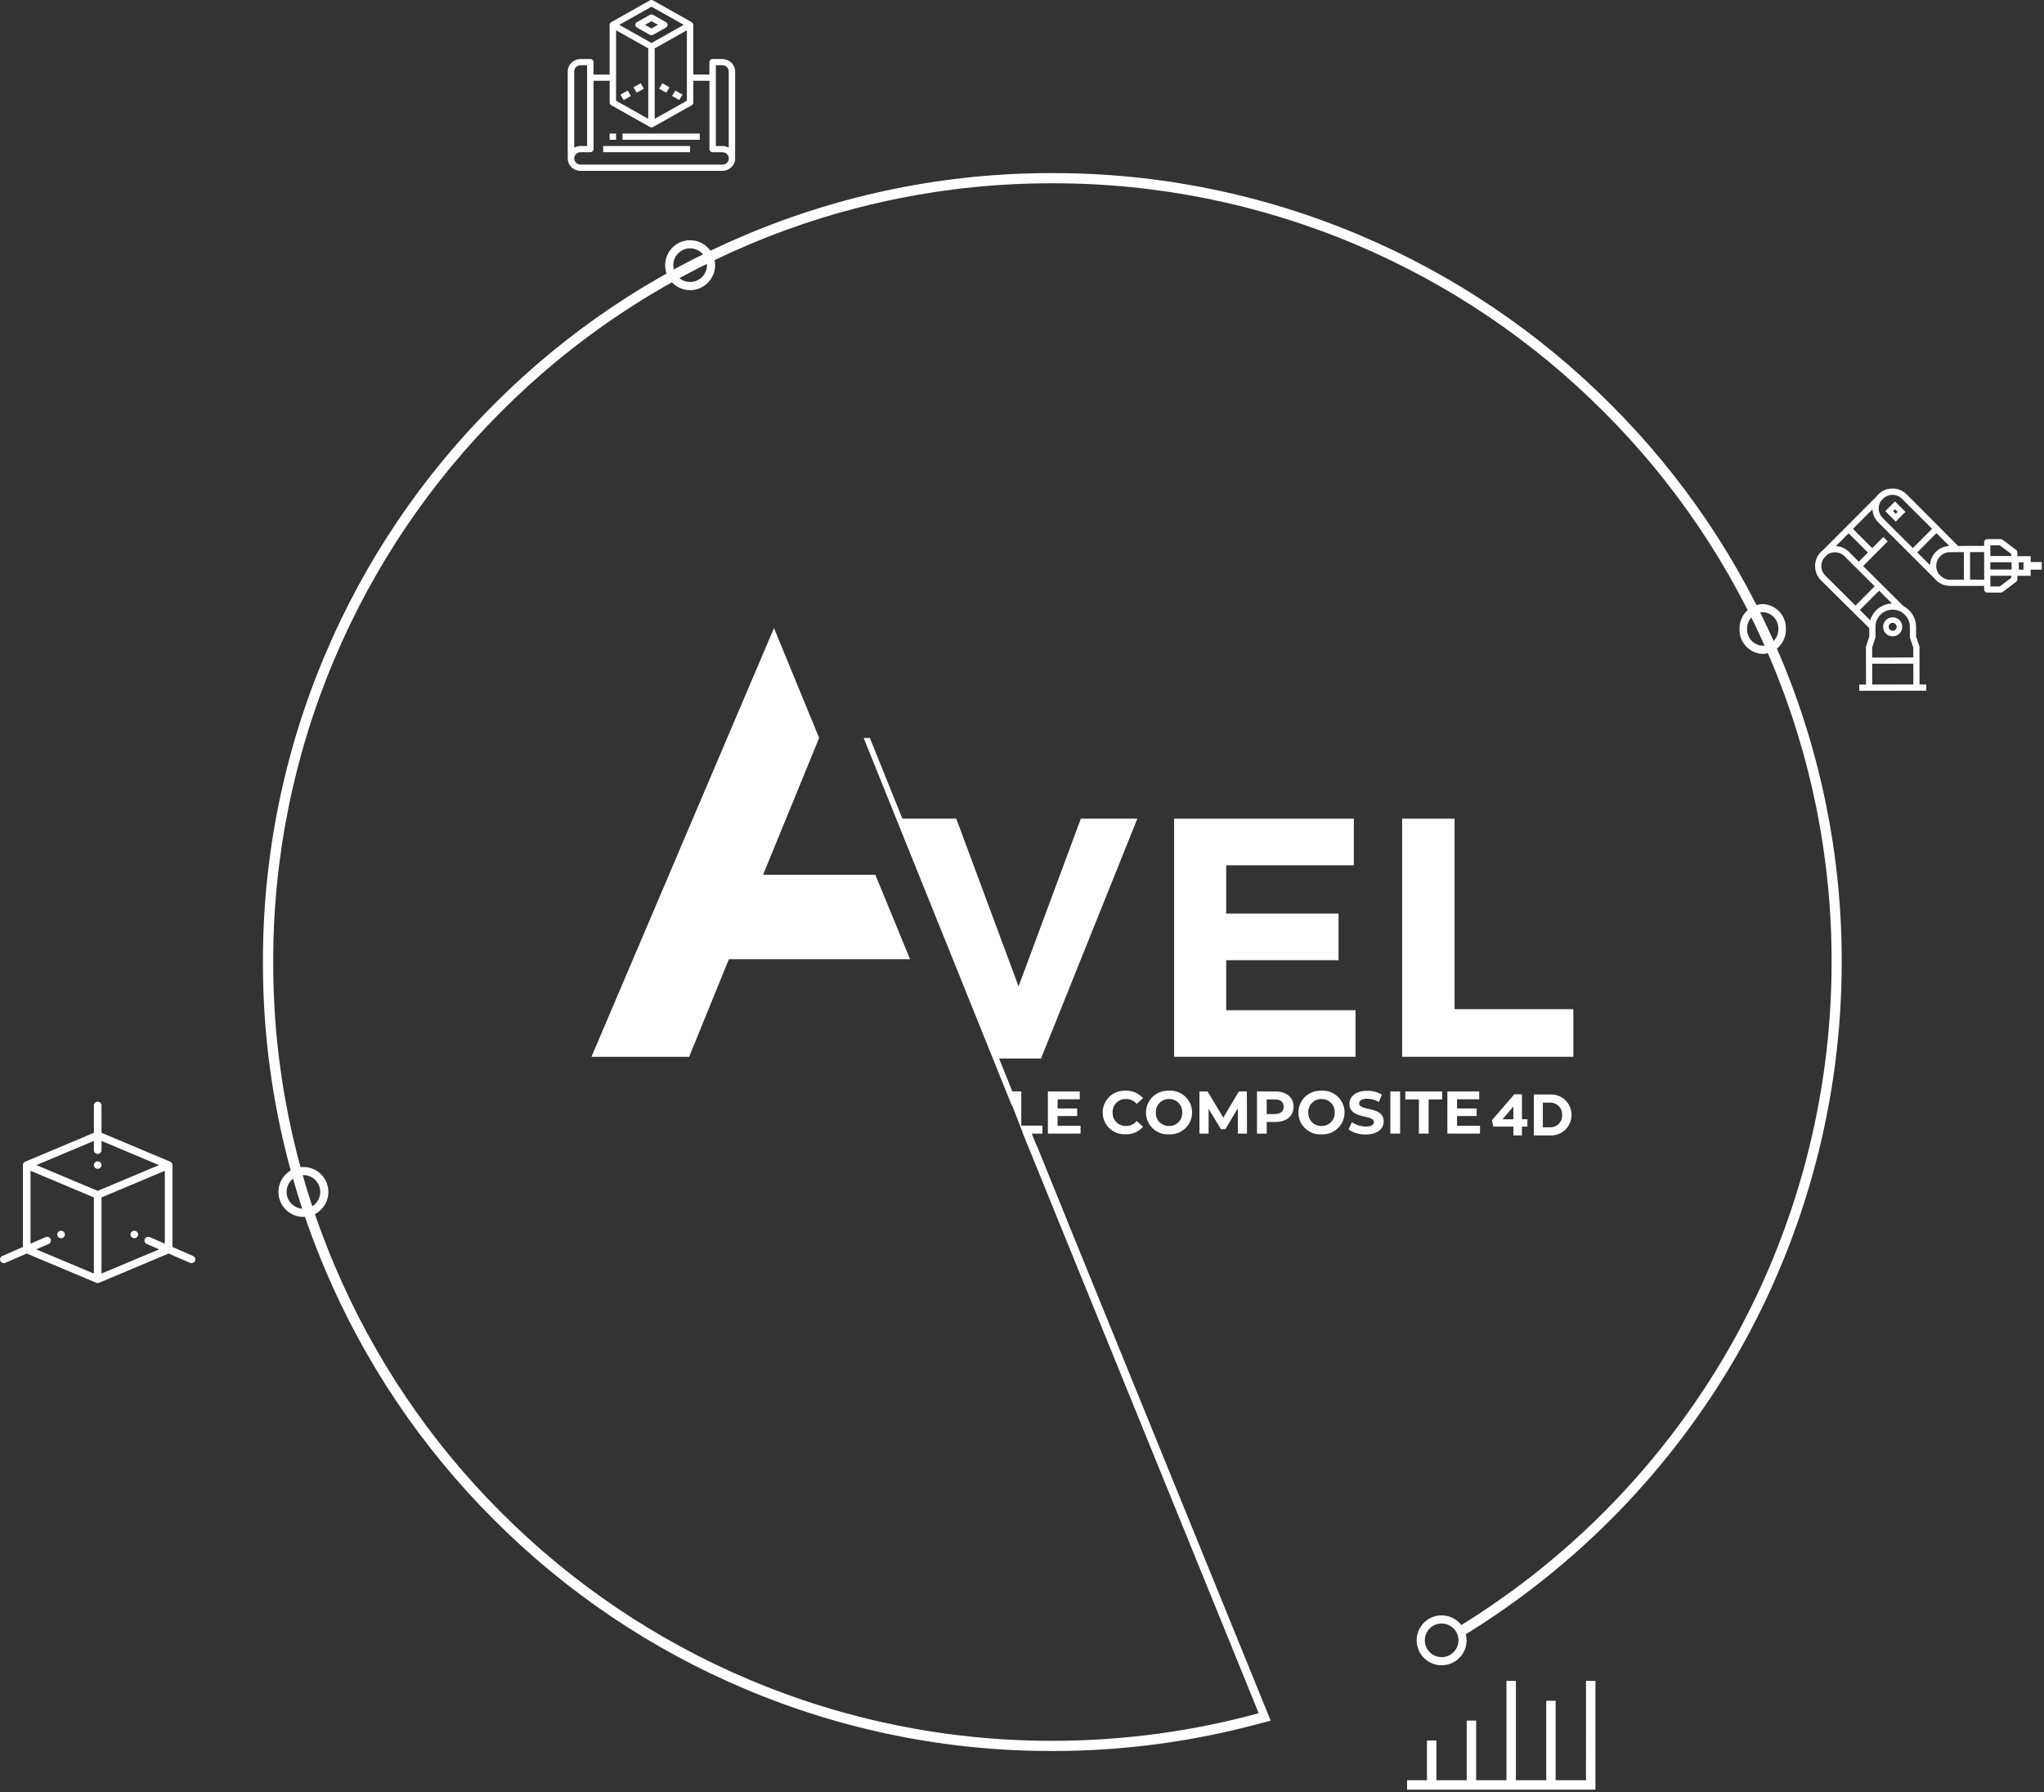 <svg width="666" height="584" viewBox="0 0 666 584" fill="none" xmlns="http://www.w3.org/2000/svg">
<rect x="0" y="0" width="666" height="584" fill="#333333" stroke="none"/>
<path d="M43.761 401.06C43.076 401.06 42.517 401.607 42.517 402.277C42.517 402.946 43.076 403.493 43.761 403.493C44.445 403.493 45.004 402.946 45.004 402.277C45.004 401.607 44.445 401.06 43.761 401.06Z" fill="white"/>
<path d="M33.071 379.662C33.071 378.993 32.512 378.446 31.828 378.446C31.143 378.446 30.584 378.993 30.584 379.662C30.584 380.331 31.143 380.878 31.828 380.878C32.512 380.878 33.071 380.331 33.071 379.662Z" fill="white"/>
<path d="M19.895 403.493C20.58 403.493 21.139 402.946 21.139 402.277C21.139 401.607 20.58 401.06 19.895 401.06C19.211 401.06 18.652 401.607 18.652 402.277C18.652 402.946 19.211 403.493 19.895 403.493Z" fill="white"/>
<path d="M62.914 409.272L56.195 406.349V379.662C56.195 379.171 55.887 378.736 55.431 378.535L33.072 369.13V360.216C33.072 359.547 32.513 359 31.828 359C31.144 359 30.585 359.547 30.585 360.216V369.141L8.225 378.546C7.769 378.736 7.461 379.182 7.461 379.673V406.36L0.742 409.283C0.114 409.551 -0.171 410.276 0.114 410.889C0.388 411.503 1.13 411.782 1.757 411.503L8.716 408.48L31.337 417.996C31.657 418.13 31.999 418.13 32.319 417.996L54.94 408.48L61.899 411.503C62.527 411.771 63.257 411.503 63.542 410.889C63.816 410.276 63.542 409.562 62.914 409.283H62.926L62.914 409.272ZM30.585 371.785V374.798C30.585 375.467 31.144 376.014 31.828 376.014C32.513 376.014 33.072 375.467 33.072 374.798V371.785L51.803 379.662L31.828 388.063L11.853 379.662L30.585 371.785ZM16.485 403.749C16.211 403.136 15.469 402.857 14.842 403.136L9.948 405.267V381.514L30.585 390.194V415.017L11.807 407.119L15.857 405.356C16.485 405.088 16.77 404.363 16.485 403.749ZM33.072 415.017V390.194L53.708 381.514V405.267L48.814 403.136C48.187 402.868 47.457 403.136 47.172 403.749C46.898 404.363 47.172 405.077 47.799 405.356L51.849 407.119L33.072 415.006V415.017Z" fill="white"/>
<path d="M506.877 554.212H503.809V580.114H493.923V547.736H490.855V580.114H480.969V560.687H477.901V580.114H468.015V567.163H464.947V580.114H458.47V583.181H519.842V547.736H516.774L516.763 580.114H506.877V554.212Z" fill="white"/>
<path d="M206.388 28.456L208.734 27.13L209.789 28.879L207.443 30.194L206.388 28.445V28.456Z" fill="white"/>
<path d="M202.17 30.834L204.516 29.519L205.57 31.269L203.224 32.595L202.17 30.846V30.834Z" fill="white"/>
<path d="M214.754 28.891L215.808 27.141L218.154 28.456L217.1 30.205L214.754 28.891Z" fill="white"/>
<path d="M218.984 31.269L220.038 29.519L222.385 30.834L221.33 32.583L218.984 31.269Z" fill="white"/>
<path d="M207.549 8.975L211.744 11.341C212.076 11.524 212.479 11.524 212.799 11.341L216.993 8.975C217.313 8.792 217.515 8.46 217.515 8.094C217.515 7.74 217.313 7.397 216.993 7.214L212.787 4.848C212.455 4.665 212.052 4.665 211.732 4.848L207.537 7.214C207.217 7.397 207.016 7.729 207.016 8.083C207.016 8.449 207.217 8.78 207.537 8.963L207.549 8.975ZM212.277 6.905L214.386 8.094L212.277 9.283L210.168 8.094L212.277 6.905Z" fill="white"/>
<path d="M235.348 19.23H232.196C231.616 19.23 231.153 19.687 231.142 20.247V24.295H225.892V8.106C225.892 7.74 225.691 7.408 225.371 7.226L212.799 0.137C212.467 -0.046 212.064 -0.046 211.744 0.137L199.16 7.226C198.84 7.408 198.639 7.74 198.639 8.106V24.306H193.389V20.259C193.389 19.699 192.916 19.241 192.335 19.241H189.183C186.86 19.241 184.988 21.059 184.988 23.289V51.63C184.988 53.871 186.872 55.678 189.183 55.678H235.336C237.659 55.678 239.531 53.86 239.531 51.63V23.289C239.531 21.048 237.647 19.241 235.336 19.241L235.348 19.23ZM200.736 9.866L211.223 15.766V38.723L200.736 32.824V9.866ZM213.32 15.766L223.807 9.866V32.824L213.32 38.723V15.766ZM212.277 2.184L222.788 8.094L212.277 14.005L201.767 8.094L212.277 2.184ZM187.097 23.277C187.097 22.157 188.034 21.253 189.195 21.253H191.292V47.572H189.195C188.46 47.572 187.737 47.755 187.097 48.121V23.277ZM235.348 53.643H189.195C188.034 53.643 187.097 52.739 187.097 51.619C187.097 50.499 188.034 49.595 189.195 49.595H192.347C192.927 49.595 193.401 49.138 193.401 48.589V26.318H198.651V33.407C198.651 33.772 198.852 34.104 199.172 34.287L211.756 41.375C212.088 41.558 212.491 41.558 212.811 41.375L225.395 34.287C225.715 34.104 225.916 33.772 225.916 33.407V26.318H231.165V48.589C231.165 49.15 231.639 49.607 232.22 49.607H235.372C236.533 49.607 237.469 50.51 237.469 51.63C237.469 52.751 236.533 53.654 235.372 53.654L235.348 53.643ZM237.445 48.121C236.806 47.766 236.083 47.572 235.348 47.572H233.251V21.253H235.348C236.509 21.253 237.445 22.157 237.445 23.277V48.121Z" fill="white"/>
<path d="M200.736 43.525H198.639V45.548H200.736V43.525Z" fill="white"/>
<path d="M228.013 43.525H202.833V45.548H228.013V43.525Z" fill="white"/>
<path d="M224.861 47.572H196.541V49.595H224.861V47.572Z" fill="white"/>
<path d="M617.612 205.181C617.32 205.473 616.92 205.613 616.521 205.548C616.413 205.538 616.304 205.505 616.196 205.462C615.71 205.257 615.386 204.792 615.386 204.263C615.386 203.539 615.969 202.956 616.683 202.956C617.212 202.956 617.688 203.269 617.882 203.755C618.077 204.241 617.979 204.803 617.601 205.181M616.683 201.152C614.975 201.152 613.581 202.556 613.581 204.263C613.581 205.527 614.338 206.65 615.505 207.125C615.753 207.233 616.013 207.298 616.283 207.331C616.423 207.352 616.564 207.363 616.704 207.363C617.526 207.363 618.304 207.039 618.898 206.456C619.784 205.559 620.054 204.231 619.568 203.075C619.082 201.908 617.958 201.163 616.693 201.163" fill="white"/>
<path d="M616.834 166.565L617.45 165.949L618.314 166.803L617.698 167.418L616.834 166.565ZM620.854 166.803L617.439 163.4L614.284 166.565L617.698 169.967L620.854 166.803Z" fill="white"/>
<path d="M634.945 177.918C631.703 178.144 629.099 180.748 628.883 183.988V184.183L624.69 180.013L630.958 173.727L635.139 177.896H634.945V177.918ZM612.901 163.184L613.549 162.536C614.359 161.715 615.483 161.251 616.618 161.251C616.856 161.251 617.039 161.261 617.201 161.283C618.152 161.413 619.049 161.855 619.719 162.525L629.542 172.312L623.264 178.598L613.441 168.812C611.928 167.31 611.701 164.945 612.901 163.184ZM631.379 182.39C632.146 180.867 633.681 179.927 635.388 179.927H639.883L639.894 188.914H635.312C634.178 188.892 633.108 188.428 632.308 187.628L631.736 187.056C630.741 185.684 630.601 183.902 631.368 182.4M641.904 179.916H646.497L646.508 188.903H641.915L641.904 179.916ZM610.004 211.036L611.042 207.882C611.074 207.774 611.096 207.666 611.096 207.558V204.252C611.096 202.762 611.669 201.347 612.728 200.299C613.787 199.24 615.191 198.657 616.693 198.657C616.942 198.657 617.201 198.668 617.439 198.711C620.205 199.078 622.291 201.465 622.291 204.252V207.558C622.291 207.666 622.313 207.774 622.345 207.882L623.404 211.025V214.255L610.004 214.276V211.036ZM609.421 201.995L609.378 202.135L606.006 198.765L612.274 192.478L616.456 196.648H616.25C613.106 196.853 610.361 198.992 609.421 201.995ZM601.014 181.266L610.837 191.053L604.558 197.339L594.746 187.553C593.925 186.732 593.46 185.63 593.439 184.464C593.45 183.297 593.914 182.206 594.735 181.385L595.384 180.737C596.119 180.24 596.983 179.97 597.869 179.97C598.064 179.97 598.269 179.981 598.464 180.013C599.436 180.143 600.322 180.575 601.014 181.266ZM605.65 183.027L602.451 179.84C601.36 178.749 599.912 178.08 598.366 177.972H598.172L602.343 173.781L608.632 180.056L605.66 183.038L605.65 183.027ZM610.015 216.285L623.415 216.264V223.047L610.026 223.069V216.285H610.015ZM648.528 191.096V187.618H655.325V188.298L651.597 191.096H648.528ZM648.517 181.191V177.702H651.576L655.315 180.499V181.191H648.517ZM655.444 185.587H648.517V183.211H655.444V185.587ZM659.324 185.63H657.789V183.232H659.324V185.63ZM665.278 183.146H661.658V181.234H657.324V179.992C657.324 179.678 657.173 179.376 656.914 179.181L652.505 175.887C652.332 175.757 652.116 175.682 651.9 175.682H647.491C647.221 175.682 646.972 175.79 646.778 175.984C646.583 176.179 646.475 176.427 646.486 176.697V177.885L638.003 177.896L637.971 177.864C637.819 177.712 621.481 161.326 621.254 161.089C620.054 159.89 618.401 159.198 616.704 159.198H616.564C614.867 159.198 613.203 159.89 612.004 161.099C611.777 161.326 611.571 161.564 611.366 161.845L611.334 161.888L594.065 179.192H594.044C593.784 179.397 593.525 179.614 593.298 179.84C592.099 181.05 591.418 182.714 591.418 184.42V184.528C591.418 186.235 592.11 187.898 593.32 189.097C593.449 189.227 598.626 194.347 608.697 204.317L609.075 204.684V207.406L608.038 210.561C608.005 210.669 607.984 210.777 607.984 210.874L608.005 223.08H605.801V225.1L627.651 225.067V223.047H625.446L625.425 210.841C625.425 210.733 625.403 210.625 625.371 210.528L624.312 207.385V204.241C624.301 201.368 622.712 198.776 620.151 197.48L607.065 184.453L615.083 176.416L613.657 174.99L610.037 178.62L603.748 172.344L610.113 165.96V166.155C610.242 167.699 610.912 169.147 612.004 170.238L630.234 188.406H630.244C631.455 189.962 633.259 190.869 635.226 190.923H635.302C635.302 190.923 635.345 190.923 635.366 190.923H646.497V192.1C646.497 192.37 646.605 192.619 646.799 192.813C646.994 193.008 647.242 193.105 647.513 193.105H651.921C652.138 193.105 652.354 193.029 652.527 192.9L656.925 189.594C657.173 189.4 657.324 189.097 657.324 188.784V187.628H661.647V185.619H665.267V183.124L665.278 183.146Z" fill="white"/>
<path d="M574.348 213.093C570.018 212.919 566.643 209.276 566.804 204.962C566.656 200.633 570.018 197.004 574.348 196.83C578.678 197.004 582.053 200.647 581.892 204.962C582.04 209.29 578.678 212.919 574.348 213.093ZM574.348 199.464C571.43 199.585 569.157 202.031 569.265 204.948C569.157 207.865 571.43 210.311 574.348 210.432C577.266 210.311 579.539 207.865 579.431 204.948C579.539 202.031 577.266 199.585 574.348 199.464Z" fill="white"/>
<path d="M469.728 542.655C465.237 542.655 461.593 539.013 461.593 534.523C461.593 530.034 465.237 526.392 469.728 526.392C474.22 526.392 477.864 530.034 477.864 534.523C477.864 539.013 474.22 542.655 469.728 542.655ZM469.728 529.039C466.703 529.039 464.242 531.499 464.242 534.523C464.242 537.548 466.703 540.007 469.728 540.007C472.754 540.007 475.215 537.548 475.215 534.523C475.215 531.499 472.754 529.039 469.728 529.039Z" fill="white"/>
<path d="M98.863 396.551C94.371 396.551 90.727 392.908 90.727 388.419C90.727 383.93 94.371 380.287 98.863 380.287C103.354 380.287 106.999 383.93 106.999 388.419C106.999 392.908 103.354 396.551 98.863 396.551ZM98.863 382.922C95.837 382.922 93.376 385.381 93.376 388.406C93.376 391.43 95.837 393.89 98.863 393.89C101.889 393.89 104.349 391.43 104.349 388.406C104.349 385.381 101.889 382.922 98.863 382.922Z" fill="white"/>
<path d="M224.863 94.551C220.371 94.551 216.727 90.908 216.727 86.419C216.727 81.93 220.371 78.287 224.863 78.287C229.354 78.287 232.999 81.93 232.999 86.419C232.999 90.908 229.354 94.551 224.863 94.551ZM224.863 80.922C221.837 80.922 219.376 83.381 219.376 86.406C219.376 89.43 221.837 91.89 224.863 91.89C227.889 91.89 230.349 89.43 230.349 86.406C230.349 83.381 227.889 80.922 224.863 80.922Z" fill="white"/>
<path d="M411.381 561.352L333.144 368.997L335.605 368.002L414.043 560.72L411.394 561.365L411.381 561.352Z" fill="white"/>
<path d="M342.88 570.586C308.482 570.653 274.433 563.785 242.765 550.384C212.199 537.48 184.431 518.77 161.005 495.289C137.513 471.874 118.794 444.119 105.885 413.567C92.478 381.913 85.607 347.88 85.674 313.498C85.607 279.116 92.478 245.083 105.885 213.429C118.794 182.878 137.513 155.122 161.005 131.708C184.431 108.226 212.199 89.516 242.765 76.613C274.433 63.212 308.482 56.343 342.88 56.411C377.278 56.343 411.327 63.212 442.995 76.613C473.561 89.516 501.329 108.226 524.754 131.708C548.247 155.122 566.965 182.878 579.875 213.429C593.282 245.083 600.153 279.116 600.086 313.498C600.1 358.338 588.387 402.398 566.105 441.31C544.441 478.958 513.647 510.544 476.573 533.179L474.852 530.343C511.455 508.004 541.859 476.821 563.241 439.656C585.24 401.242 596.805 357.76 596.792 313.498C596.859 279.573 590.068 245.97 576.836 214.72C564.088 184.571 545.611 157.165 522.428 134.06C499.299 110.887 471.893 92.419 441.731 79.677C410.466 66.451 376.861 59.663 342.907 59.731C308.952 59.663 275.348 66.451 244.083 79.677C213.921 92.419 186.502 110.887 163.386 134.06C140.203 157.178 121.726 184.571 108.978 214.72C95.746 245.97 88.955 279.559 89.022 313.498C88.955 347.423 95.746 381.026 108.978 412.277C121.726 442.425 140.203 469.831 163.386 492.937C186.515 516.109 213.921 534.577 244.083 547.319C275.348 560.545 308.952 567.333 342.907 567.266C366.13 567.279 389.26 564.121 411.636 557.857L412.537 561.056C389.878 567.4 366.44 570.599 342.907 570.599L342.88 570.586Z" fill="white"/>
<path d="M283.443 240.473H281.413L281.466 240.621L329.688 360.273H331.719L283.43 240.473H283.443Z" fill="white"/>
<path d="M311.588 266.777L331.88 321.429L352.172 266.777H370.582L339.196 344.937H324.108L292.722 266.777H311.588Z" fill="white"/>
<path d="M382.563 266.777H441.126V281.965H399.534V297.705H436.137V312.893H399.534V329.184H441.677V344.372H382.563V266.777Z" fill="white"/>
<path d="M473.951 266.777V328.848H512.652V344.372H456.859V266.777H473.951Z" fill="white"/>
<path d="M248.642 285.044L266.903 240.473L252.192 204.666L192.714 344.386H224.531L237.494 312.584H296.527L285.205 285.044H248.628H248.642Z" fill="white"/>
<path d="M347.587 397.613L337.851 373.472H335.82L345.556 397.613H347.587Z" fill="white"/>
<path d="M352.078 366.846V369.4H341.441V355.663H351.823V358.217H344.601V361.201H350.975V363.674H344.601V366.846H352.078Z" fill="white"/>
<path d="M359.299 362.531C359.272 358.633 362.406 355.448 366.305 355.421C366.453 355.421 366.615 355.421 366.763 355.421C368.914 355.327 370.998 356.227 372.424 357.854L370.38 359.736C369.533 358.701 368.255 358.109 366.924 358.123C364.598 358.015 362.634 359.816 362.527 362.142C362.527 362.263 362.527 362.383 362.527 362.518C362.419 364.843 364.221 366.806 366.547 366.913C366.668 366.913 366.789 366.913 366.924 366.913C368.269 366.927 369.533 366.322 370.38 365.287L372.424 367.169C371.012 368.808 368.914 369.722 366.749 369.615C362.863 369.83 359.528 366.846 359.313 362.961C359.313 362.814 359.313 362.666 359.313 362.518L359.299 362.531Z" fill="white"/>
<path d="M373.392 362.531C373.392 358.607 376.566 355.421 380.492 355.421C380.627 355.421 380.775 355.421 380.909 355.421C384.836 355.193 388.198 358.19 388.413 362.115C388.413 362.249 388.413 362.397 388.413 362.531C388.413 366.456 385.239 369.642 381.312 369.642C381.178 369.642 381.03 369.642 380.896 369.642C376.969 369.87 373.607 366.873 373.392 362.948C373.392 362.814 373.392 362.666 373.392 362.531ZM385.212 362.531C385.333 360.219 383.545 358.257 381.232 358.136C381.124 358.136 381.017 358.136 380.909 358.136C378.596 358.069 376.673 359.897 376.606 362.209C376.606 362.316 376.606 362.424 376.606 362.531C376.485 364.843 378.273 366.806 380.586 366.927C380.694 366.927 380.802 366.927 380.909 366.927C383.222 366.994 385.145 365.166 385.212 362.854C385.212 362.746 385.212 362.639 385.212 362.531Z" fill="white"/>
<path d="M403.326 369.4V361.16L399.265 367.948H397.826L393.805 361.335V369.4H390.82V355.663H393.455L398.592 364.198L403.662 355.663H406.271L406.311 369.4H403.326Z" fill="white"/>
<path d="M421.48 360.65C421.48 363.714 419.18 365.609 415.509 365.609H412.739V369.4H409.565V355.663H415.509C419.18 355.663 421.48 357.572 421.48 360.65ZM418.252 360.65C418.252 359.144 417.271 358.257 415.321 358.257H412.725V363.029H415.321C417.271 363.029 418.252 362.142 418.252 360.65Z" fill="white"/>
<path d="M423.066 362.531C423.066 358.607 426.24 355.421 430.166 355.421C430.301 355.421 430.449 355.421 430.583 355.421C434.51 355.193 437.872 358.19 438.087 362.115C438.087 362.249 438.087 362.397 438.087 362.531C438.087 366.456 434.913 369.642 430.987 369.642C430.852 369.642 430.704 369.642 430.57 369.642C426.643 369.87 423.281 366.873 423.066 362.948C423.066 362.814 423.066 362.666 423.066 362.531ZM434.886 362.531C434.994 360.219 433.219 358.257 430.906 358.136C430.798 358.136 430.691 358.136 430.583 358.136C428.27 358.069 426.347 359.897 426.28 362.209C426.28 362.316 426.28 362.424 426.28 362.531C426.159 364.843 427.948 366.806 430.261 366.927C430.368 366.927 430.476 366.927 430.583 366.927C432.896 366.994 434.833 365.166 434.886 362.854C434.886 362.746 434.886 362.639 434.886 362.531Z" fill="white"/>
<path d="M439.418 368.056L440.494 365.663C441.825 366.591 443.412 367.088 445.026 367.101C446.908 367.101 447.675 366.47 447.675 365.636C447.675 363.069 439.687 364.83 439.687 359.736C439.687 357.397 441.57 355.461 445.483 355.461C447.15 355.421 448.804 355.851 450.257 356.684L449.275 359.104C448.119 358.418 446.814 358.055 445.469 358.029C443.587 358.029 442.861 358.741 442.861 359.601C442.861 362.128 450.848 360.381 450.848 365.435C450.848 367.733 448.939 369.695 445.026 369.695C443.049 369.736 441.099 369.185 439.432 368.096L439.418 368.056Z" fill="white"/>
<path d="M453.027 355.663H456.2V369.4H453.027V355.663Z" fill="white"/>
<path d="M457.908 358.257V355.663H469.89V358.257H465.492V369.4H462.319V358.257H457.908Z" fill="white"/>
<path d="M482.234 366.846V369.4H471.598V355.663H481.979V358.217H474.758V361.201H481.132V363.674H474.758V366.846H482.234Z" fill="white"/>
<path d="M332.768 366.806V355.663H329.594V359.695L333.359 369.4H339.653V366.806H332.768Z" fill="white"/>
<path d="M495.897 356.563V364.736H497.685V367.115H495.897V369.991H493.1V367.115H486.578L486.107 365.045L493.422 356.577H495.897V356.563ZM493.1 360.582L489.55 364.736H493.1V360.582Z" fill="white"/>
<path d="M504.974 369.991H499.77V356.658H504.974C508.631 356.416 511.805 359.184 512.047 362.854C512.047 363.002 512.06 363.15 512.06 363.284V363.324C512.06 367.007 509.075 370.005 505.391 370.005C505.256 370.005 505.108 370.005 504.974 370.005V369.991ZM508.994 363.324C509.102 361.214 507.475 359.413 505.364 359.305C505.229 359.305 505.108 359.305 504.974 359.305H502.701V367.343H504.974C507.071 367.464 508.873 365.865 508.994 363.781C508.994 363.647 508.994 363.499 508.994 363.365V363.324Z" fill="white"/>
</svg>
